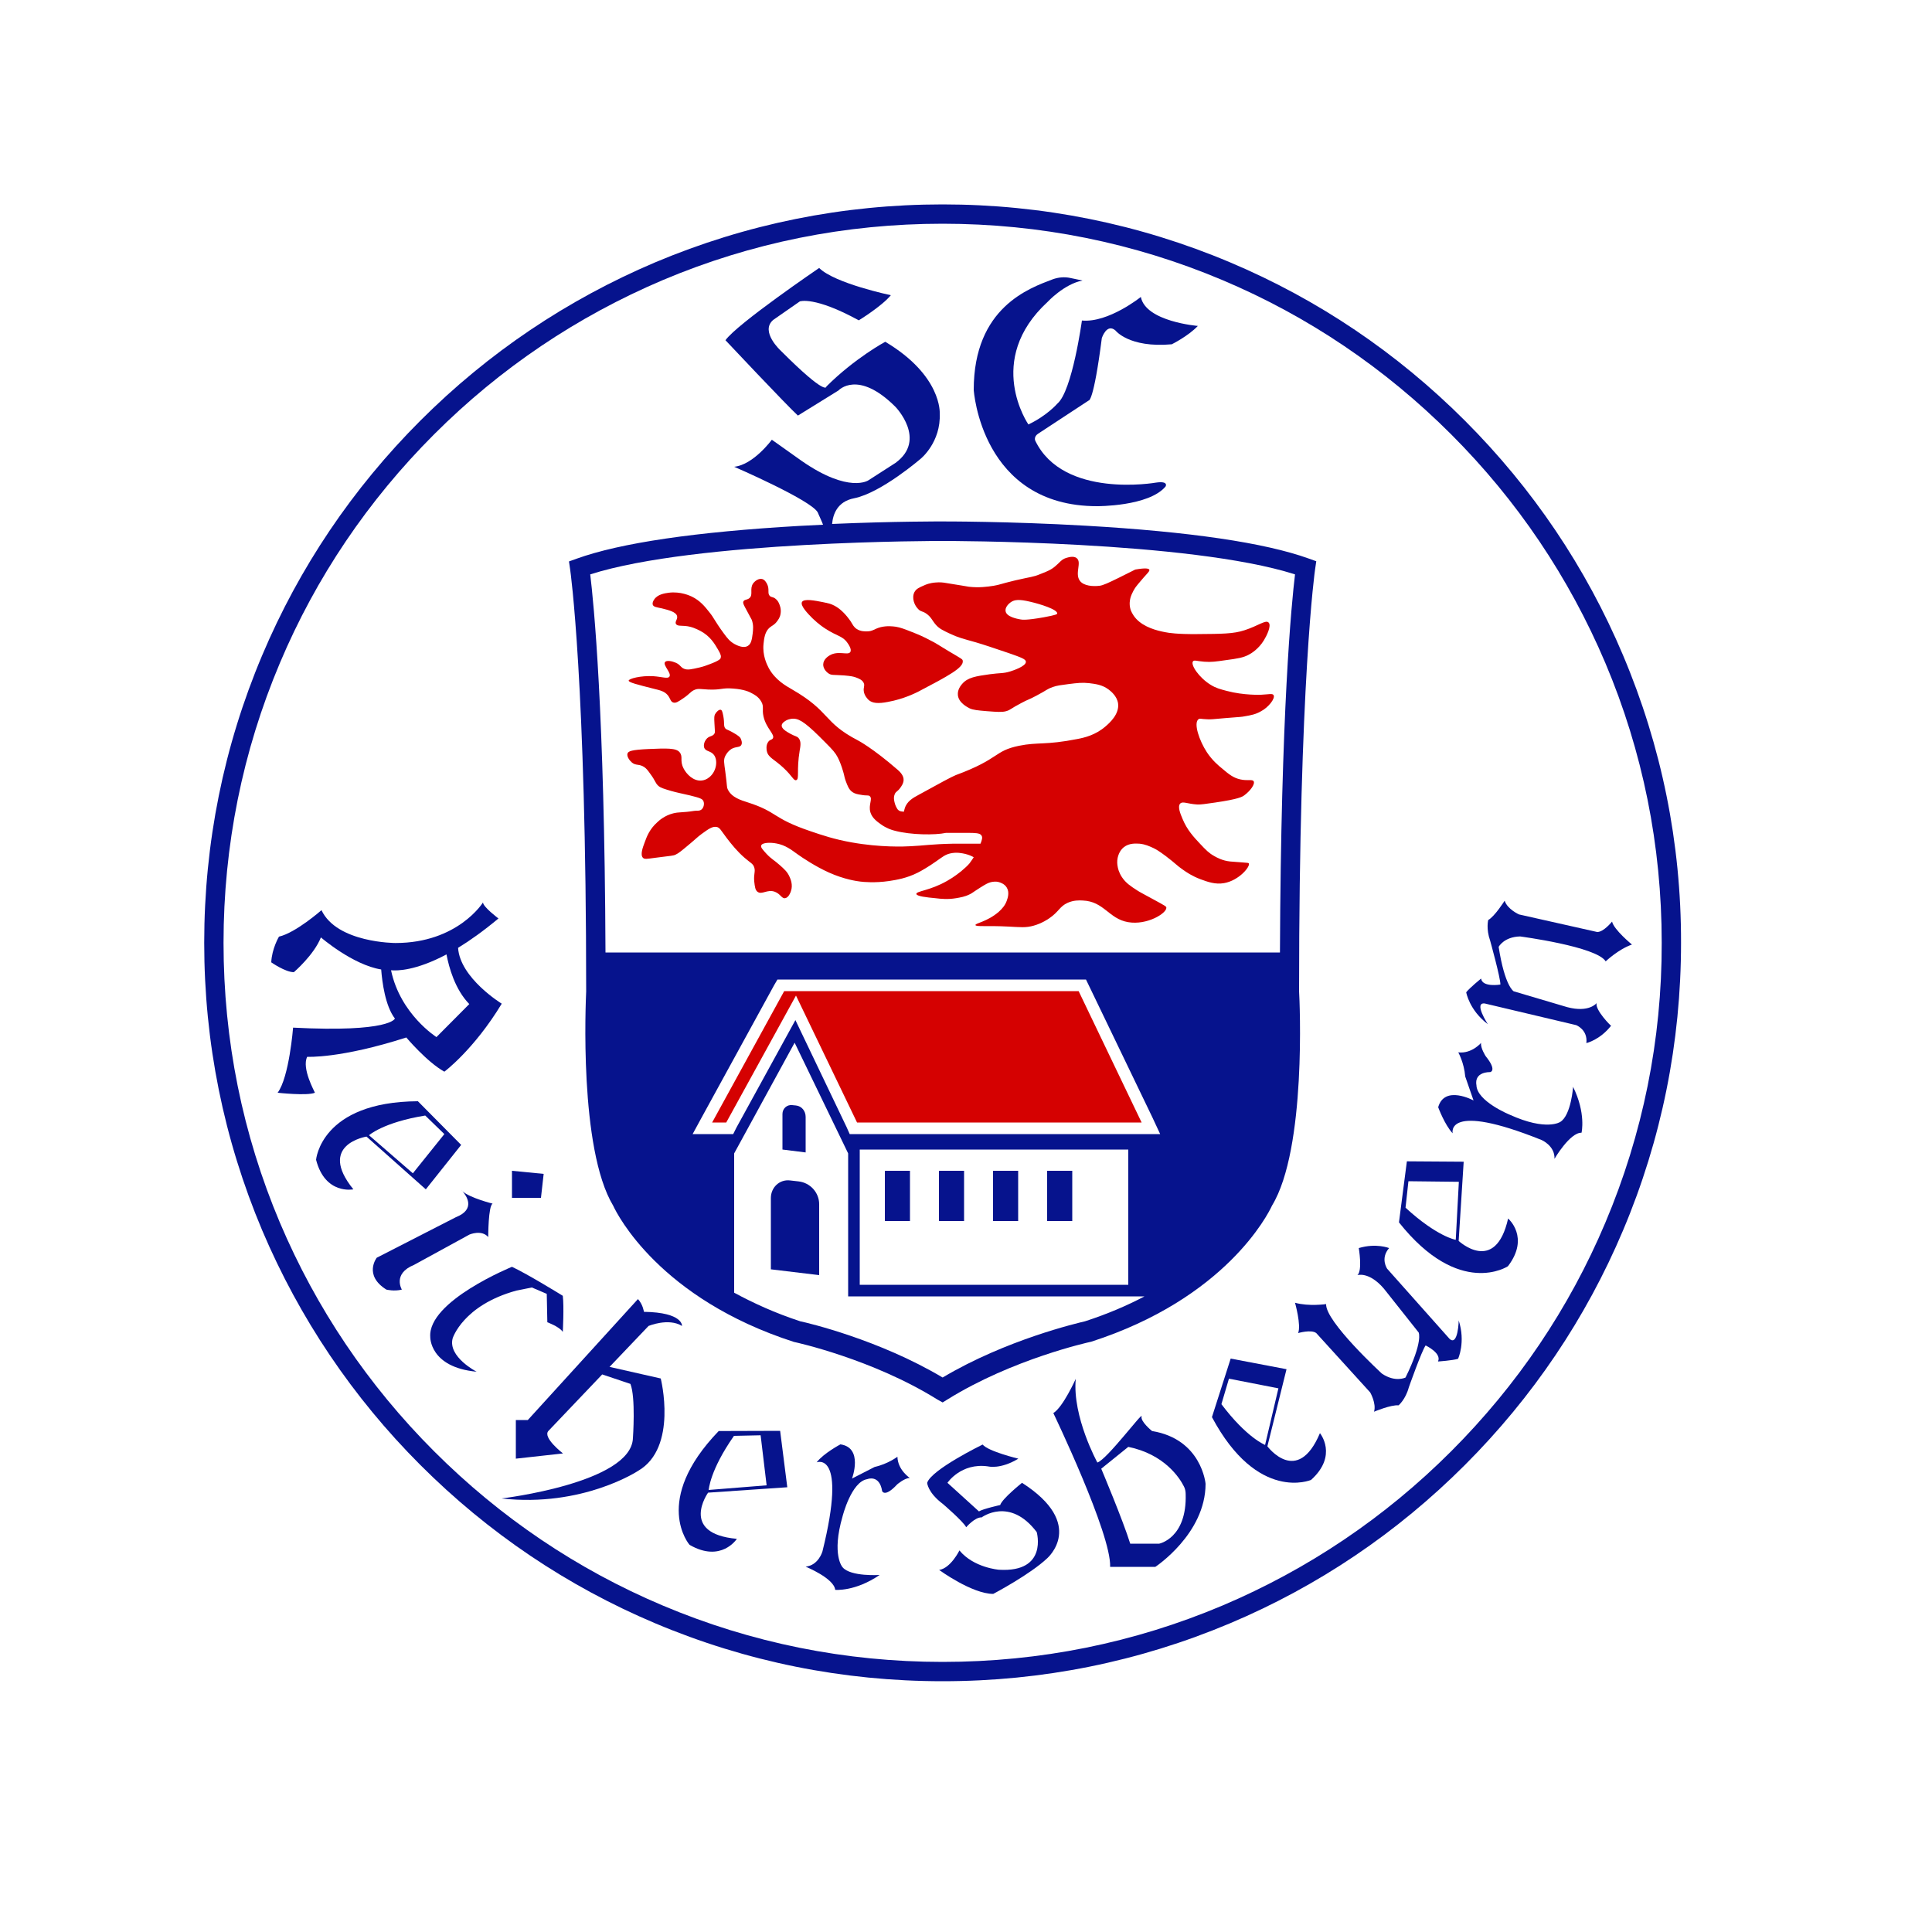 <?xml version="1.0" encoding="utf-8"?>
<!-- Generator: Adobe Illustrator 19.2.1, SVG Export Plug-In . SVG Version: 6.00 Build 0)  -->
<svg version="1.1" xmlns="http://www.w3.org/2000/svg" xmlns:xlink="http://www.w3.org/1999/xlink" x="0px" y="0px"
	 viewBox="0 0 1000 1000" style="enable-background:new 0 0 1000 1000;" xml:space="preserve">
<style type="text/css">
	.st0{display:none;}
	.st1{fill:#06138D;}
	.st2{fill:#D50101;}
</style>
<g id="Ebene_1" class="st0">
</g>
<g id="Ebene_2">
	<g>
		<rect x="542" y="606" class="st1" width="13" height="26"/>
		<rect x="486" y="606" class="st1" width="13" height="26"/>
		<rect x="514" y="606" class="st1" width="13" height="26"/>
		<rect x="458" y="606" class="st1" width="13" height="26"/>
		<path class="st1" d="M413.4,611.5L409,611c-5.5-0.7-10,3.6-10,9.1V657l25,3v-36.7C424,617.3,419.4,612.2,413.4,611.5z"/>
		<path class="st1" d="M487.9,725.9l2.6-1.6c33.8-21,73.3-29.6,73.7-29.7l0.5-0.1c69.6-22.4,91.6-65.9,93.7-70.5
			c17.9-29.4,14.3-106,14-110.9c0-160.5,8.2-217.9,8.3-218.5l0.6-4.1l-3.9-1.4c-22.8-8.2-61.6-13.9-115.5-17
			c-39.9-2.3-73.8-2.2-74.1-2.2c-0.3,0-25-0.1-57.1,1.3c0.4-4.7,2.5-11.6,11.4-13.3c14-2.8,34.5-20.5,34.5-20.5s10.5-8.5,9.8-23.5
			c0,0,1.2-19.5-28.2-37c0,0-15.8,8.5-30.5,23.2c0,0,0.4,5.4-23.5-18.5c0,0-11-10-4-16L414,156c0,0,7.5-2.8,30.5,9.8
			c0,0,11.8-7.2,16.6-13c0,0-29.1-6.1-37.1-14.1c0,0-42.5,28.9-48.5,37.4c0,0,31.5,33.5,37.5,39l21-13c0,0,10-11,29.5,8.5
			c0,0,16.5,17,0,29l-14,9c0,0-10,7-34.5-10l-15.5-11c0,0-9.5,13-19.5,14c0,0,39.3,17,43.2,23.5l2.3,5.2l0.5,1.3
			c-3.9,0.2-8,0.4-12.1,0.6c-53.9,3.1-92.8,8.8-115.5,17l-3.9,1.4l0.6,4.1c0.1,0.6,8.3,58,8.3,218.5c-0.2,4.9-3.8,81.4,14,110.9
			c2.1,4.6,24.1,48.1,93.6,70.5l0.5,0.1c0.4,0.1,40,8.7,73.7,29.7L487.9,725.9z M313.4,493c-0.5-125.1-6.1-180.9-7.9-195.7
			c54.7-17.5,181.1-17.3,182.4-17.3c1.3,0,127.8-0.2,182.4,17.3c-1.8,14.9-7.3,70.7-7.8,195.7H313.4z M375.9,587h-7.3h-10.1l4.9-9
			l37.3-68.1l1.7-2.9h3.6h5h2.3h145h3.8l1.6,3.3l32.7,67.9l4.1,8.8h-9.5H443.6h-3.8l-1.6-3.6L411.7,528l-30.5,55.6l-1.7,3.4H375.9z
			 M584,595v70H445v-70H584z M380,669.1V597l31.3-57.3L439,597v74h49.5h103.9c-8.9,4.7-19.1,9.1-30.8,12.9
			c-3.8,0.9-40.8,9.5-73.7,29.1c-32.9-19.6-69.8-28.3-73.7-29.1C401.1,679.6,390,674.5,380,669.1z"/>
		<path class="st1" d="M417,578.1c0-3-2-5.6-5-5.9L410,572c-2.7-0.3-5,1.8-5,4.6V595l12,1.5V578.1z"/>
		<path class="st1" d="M840.1,339.2c-19.2-45.5-46.8-86.4-81.9-121.5c-35.1-35.1-76-62.7-121.5-81.9c-47.1-19.9-97.2-30-148.8-30
			s-101.6,10.1-148.8,30c-45.5,19.3-86.4,46.8-121.5,81.9c-35.1,35.1-62.7,76-81.9,121.5c-19.9,47.1-30,97.2-30,148.8
			c0,51.6,10.1,101.6,30,148.8c19.3,45.5,46.8,86.4,81.9,121.5c35.1,35.1,76,62.7,121.5,81.9c47.1,19.9,97.2,30,148.8,30
			s101.6-10.1,148.8-30c45.5-19.2,86.4-46.8,121.5-81.9c35.1-35.1,62.7-76,81.9-121.5c19.9-47.1,30-97.2,30-148.8
			C870.2,436.4,860,386.3,840.1,339.2z M830.9,632.9c-18.7,44.3-45.6,84.1-79.8,118.3s-74,61-118.3,79.8
			c-45.9,19.4-94.6,29.2-144.9,29.2c-50.2,0-99-9.8-144.9-29.2c-44.3-18.7-84.1-45.6-118.3-79.8s-61-74-79.8-118.3
			c-19.4-45.9-29.2-94.6-29.2-144.9c0-50.2,9.8-99,29.2-144.9c18.7-44.3,45.6-84.1,79.8-118.3s74-61,118.3-79.8
			c45.9-19.4,94.6-29.2,144.9-29.2c50.2,0,99,9.8,144.9,29.2c44.3,18.7,84.1,45.6,118.3,79.8s61,74,79.8,118.3
			c19.4,45.9,29.2,94.6,29.2,144.9C860.2,538.2,850.3,587,830.9,632.9z"/>
		<path class="st1" d="M567.8,262c0,0,26.8,0.2,35.5-10.2c0,0,1.8-3-5-2c0,0-48,8.5-62.5-21.8c0,0-0.8-2,1.5-3.5l26.2-17.2
			c0,0,2.5,1.2,6.8-32.3c0,0,2.5-7.8,7-4c0,0,7,9.2,29.2,7.2c0,0,8.5-4.2,13.5-9.5c0,0-27-2.2-29.5-15c0,0-16.8,13.5-30.5,12.2
			c0,0-5,36.5-12.7,43c0,0-5.3,6.2-15,10.8c0,0-23-33.2,10-63.5c0,0,8.5-9.2,18-11l-6.2-1.3c-3.1-0.7-6.3-0.4-9.3,0.7
			C533,149.1,504,159,504,201.8C504,201.8,507.8,262,567.8,262z"/>
		<path class="st1" d="M159,547c0,0,17,1,51.3-10c0,0,10.7,12.7,19.7,17.7c0,0,15.3-11.4,29.7-35.2c0,0-21.6-13.2-22.6-28.9
			c6.2-3.8,13.1-8.7,20.9-15.2c0,0-8-6-8-8.3c0,0-13,21-45.3,21c0,0-30.3,0-38.3-17c0,0-13.3,11.7-22,13.7c0,0-3.7,6.2-4,13.3
			c0,0,7.3,5.1,11.7,5.1c0,0,10.4-8.9,14-18c0,0,16.4,14.2,31.2,16.6c0.5,6.5,2.1,18.9,7.1,25.4c0,0-2.3,7.3-52.7,4.7
			c0,0-2,25.7-8,33.7c0,0,15.3,1.7,19.3,0C163,565.3,156,553,159,547z M202.4,502.2c3.1,0.3,12.7,0.3,28.7-8.2
			c1.3,6.8,4.4,18.1,11.8,25.7l-17,17.1C226,536.8,207.2,525.1,202.4,502.2z"/>
		<path class="st1" d="M189.7,588.3l30.7,27.3l18.3-23L216.3,570c-50.3,0.3-52.7,30.3-52.7,30.3c4.7,18.3,19.3,15.3,19.3,15.3
			C164,592.3,189.7,588.3,189.7,588.3z M220.1,577.4l9.9,9.6l-16.3,20.3L191,587.6C191,587.6,198.4,580.9,220.1,577.4z"/>
		<path class="st1" d="M252.7,640.3c0,0,0-16.3,2.3-17.3c0,0-11.7-2.9-15.6-6.4c2,2.3,7,9.3-3.4,13.4l-41,21c0,0-7,9,5,16.5
			c0,0,4,1,8,0c0,0-5-8.2,6.3-12.8L243,639C243,639,249.3,636.3,252.7,640.3z"/>
		<path class="st1" d="M238.7,615.8c0.2,0.2,0.4,0.5,0.7,0.7C239,616.1,238.7,615.8,238.7,615.8z"/>
		<polygon class="st1" points="281.4,607.6 265,606 265,620 280,620 		"/>
		<path class="st1" d="M234.3,692.7c0,0,5.3-17.1,33-24.7l8-1.6l7.7,3.3l0.3,14.7c0,0,6.3,2.3,8,5c0,0,0.7-13,0-18.7
			c0,0-18.3-11.3-26.3-15c0,0-43.6,17.7-42.3,36.3c0,0-0.4,15.7,24,18C246.7,710,231.7,702.3,234.3,692.7z"/>
		<path class="st1" d="M353,686.3c0,0,0.7-7-19.7-7.3c0,0-0.5-3.8-3.1-6.6l-57,62.6H267v20l24.4-2.7c0,0-10.8-8.3-7.5-11.7
			l27.8-29.2l14.6,4.9c2.8,7,1.3,28,1.3,28c-0.7,23.3-68,31.3-68,31.3c42,4.7,70.7-14.3,70.7-14.3c20.7-12,11.7-47.8,11.7-47.8
			l-26.5-6l20.2-21.2C335.7,686.3,346,682,353,686.3z"/>
		<path class="st1" d="M407.5,769.8l-3.7-29.2l-31.8,0.1c-34.9,36.2-15.1,58.9-15.1,58.9c16.4,9.5,24.5-3.1,24.5-3.1
			c-30-2.7-14.9-23.9-14.9-23.9L407.5,769.8z M379.9,743.2l13.8-0.3l3.1,25.9l-30,2.4C366.9,771.1,367.3,761.2,379.9,743.2z"/>
		<path class="st1" d="M464.5,754c0,0-4.8,3.7-11.8,5.3l-11.7,6c0,0,6-16-6-17.7c0,0-8.7,4.6-12.3,9.3c0,0,16-6.4,3,46.1
			c0,0-2,7.2-8.7,7.9c0,0,14.7,6,15.3,12c0,0,10.3,1,23-7.7c0,0-15,1-19.2-4c0,0-5.8-6.3,0-26.3c0,0,4.5-18,12.8-19.3
			c0,0,6.3-2.6,7.7,6.2c0,0,1.3,3.5,7.8-3.5c0,0,3.8-3.3,6.5-3.3C471,765,464.7,761,464.5,754z"/>
		<path class="st1" d="M656,748.6l9.9-39.9l-28.9-5.5l-9.7,30.3c23.7,44.4,51.3,32.5,51.3,32.5c14.1-12.7,4.6-24.2,4.6-24.2
			C671.5,769.5,656,748.6,656,748.6z M632.2,726.8l3.9-13.2l25.6,5l-6.9,29.3C654.7,747.8,645.4,744.3,632.2,726.8z"/>
		<path class="st1" d="M780.6,630.7c-6.6,29.3-25.6,11.6-25.6,11.6l2.6-41l-29.4-0.2l-4.1,31.6c31.3,39.4,56.4,22.7,56.4,22.7
			C792,640.4,780.6,630.7,780.6,630.7z M727.5,625.1l1.5-13.7l26.1,0.3l-1.6,30C753.5,641.8,743.7,640,727.5,625.1z"/>
		<path class="st1" d="M807.6,580.7c0,0-7.1,4.9-26.1-3.7c0,0-17.2-7-17.3-15.4c0,0-1.7-6.6,7.2-6.7c0,0,3.6-0.8-2.4-8.2
			c0,0-2.8-4.3-2.4-6.9c0,0-4.8,5.7-11.8,4.9c0,0,3,5.3,3.6,12.5l4.3,12.4c0,0-15-8.2-18.3,3.5c0,0,3.4,9.2,7.5,13.5
			c0,0-4.1-16.7,46.1,3.5c0,0,6.9,3,6.6,9.7c0,0,8-13.7,14-13.5c0,0,2.4-10.1-4.4-23.8C814.3,562.3,813.2,577.3,807.6,580.7z"/>
		<path class="st1" d="M529,767.5c0,0-10.3,8.2-11.3,11.5c0,0-9,2-11,3.3l-16.3-14.8c0,0,7-10.5,21-8.5c0,0,6.3,1.7,15.7-4
			c0,0-15.5-3.7-18.5-7.3c0,0-26.5,12.9-28.7,19.8c0,0,0.2,5,8.2,11c0,0,10.5,9,12,12c0,0,4.5-5.3,8-5.1c0,0,14.5-10.9,28.5,7.6
			c0,0,6,21-19.5,19.5c0,0-13.1-1-20.5-10c0,0-4.5,9.2-10.5,10.1c0,0,17,12.4,28,12.4c0,0,19-10,28-18.5
			C542,806.5,562.5,789,529,767.5z"/>
		<path class="st1" d="M596.3,740.7c0,0-6.2-5-5.4-7.6c0.7-2.7-17.9,22.3-22.9,23.9c0,0-13-23.6-11.2-43.3c0,0-6.6,14.7-11.6,17.7
			c0,0,30.1,62.6,29.4,79.6H598c0,0,26-17.1,26-43C624,768,622,744.9,596.3,740.7z M600,799h-15c-3.7-12-15-38.8-15-38.8l14-11.3
			c18.6,3.8,26.5,15.9,28.8,20.5c0.6,1.1,0.9,2.6,0.9,3.9C614.4,796.2,600,799,600,799z"/>
		<path class="st1" d="M750.3,693L718,656.7c0,0-3.7-5.3,1-10.7c0,0-6.7-2.7-15.7,0c0,0,2,11.7-0.7,14c0,0,6-2,13.7,7l18,22.7
			c0,0,2.4,4.6-6.8,23.3c0,0-5.2,2.7-12.2-2c0,0-29.4-27-28.9-36c0,0-9,1.3-16.1-0.7c0,0,3.3,11.7,1.6,15.7c0,0,6.8-2,9.4,0
			l27.9,30.7c0,0,3.3,5.7,2,10c0,0,8.8-3.7,12.7-3.3c0,0,3.6-3,5.3-9.3c0,0,6.7-19,8.7-21.7c0,0,8.5,4,6.4,8.3c0,0,7.6-0.5,10.4-1.4
			c0,0,4-8.6,0.3-19.9C755.1,683.3,754.7,697,750.3,693z"/>
		<path class="st1" d="M826.4,519.2c0,0-3.8,5.1-15.2,2.1l-27.7-8.2c0,0-4.6-2.4-7.8-23c0,0,2.7-5.2,11.1-5.4
			c0,0,39.6,5.2,44.3,12.9c0,0,6.6-6.3,13.6-8.7c0,0-9.4-7.7-10.3-11.9c0,0-4.4,5.5-7.7,5.4l-40.5-9.1c0,0-6-2.7-7.4-7.1
			c0,0-5.1,8.1-8.5,10c0,0-1.2,4.5,1,10.7c0,0,5.4,19.4,5.3,22.7c0,0-9.3,1.6-10-3.1c0,0-5.9,4.8-7.7,7.1c0,0,1.6,9.3,11.2,16.5
			c0,0-7.5-11.4-1.6-10.7l47.3,11.2c0,0,6.1,2.3,5.3,9.3c0,0,7-1.6,12.8-9C833.8,531.1,825.5,522.7,826.4,519.2z"/>
	</g>
	<g>
		<path class="st2" d="M427.4,325.5c5.8,3.8,8.7,3.6,11.2,7.2c0.6,0.8,2.4,3.4,1.5,4.8c-1.2,1.9-6.3-1-10.8,1.8
			c-0.5,0.3-3.1,1.9-3.2,4.5c-0.1,2,1.3,3.8,2.8,4.8c1.5,1,2.4,0.6,8,1c3.6,0.3,4.9,0.6,6,1c1.6,0.6,3.5,1.3,4.2,3
			c0.6,1.5-0.3,2.2,0,4.2c0.3,2.3,1.9,3.9,2.5,4.5c1.9,1.7,4.9,2,10,1c8.3-1.5,14.4-4.7,15.5-5.2c15.6-8.2,24-12.6,23.2-16.2
			c-0.2-0.8-0.6-0.9-7.5-5c-6.5-3.9-6.2-3.9-8.8-5.2c-4.2-2.3-7.5-3.6-9.8-4.5c-4-1.6-6.1-2.4-8.5-2.8c-1.6-0.2-4.4-0.6-7.8,0.2
			c-3.5,0.9-4.1,2.2-7.2,2.2c-0.9,0-3.2,0.1-5.2-1.2c-1.6-1-2-2.1-3.2-4c-0.8-1.1-3.8-5.6-8.2-8c-2-1.1-3.6-1.4-6.5-2
			c-3.6-0.7-9.5-1.9-10.5,0c-1,1.9,3.1,6.1,5.5,8.5C423.6,323,426.4,324.9,427.4,325.5z"/>
		<path class="st2" d="M659.2,359.8c-0.6-1-2.3-0.4-6.5-0.2c0,0-8.8,0.4-17.8-2c-3.4-0.9-5.6-1.5-8.2-3.1
			c-6.2-3.8-10.6-10.5-9.2-12.2c0.6-0.8,1.9-0.1,5.8,0.2c3.7,0.3,6.2-0.1,11.1-0.8c6.1-0.8,9.1-1.3,11.9-2.8
			c1.2-0.6,5.1-2.9,7.9-7.5c1.3-2.1,4.1-7.6,2.4-9.2c-1.5-1.5-5.3,1.7-12.4,4c-5.7,1.9-11.9,1.9-24.4,2c-10.5,0.1-14.8-0.6-16.8-1
			c-4.2-0.8-10.9-2.5-15-7c-1.9-2.1-2.6-4.1-2.8-4.6c-0.9-2.9-0.3-5.3-0.1-6.1c0.4-1.5,1-2.6,1.5-3.6c0.9-1.7,1.8-2.8,2.4-3.5
			c4.4-5.4,6.2-6.6,5.9-7.5c-0.3-0.6-1.6-1.1-7.3-0.1c-6.8,3.4-8.4,4.2-8.4,4.2c-5.5,2.7-8.3,4-10.1,4.2c-3.4,0.4-8.1,0.1-10.1-2.5
			c-2.9-3.8,1.1-9.6-1.7-11.8c-1.7-1.4-4.7-0.3-5.5-0.1c-2.5,0.8-3.3,2.4-5.5,4.2c-2.2,1.9-4.1,2.7-8,4.2c-3.6,1.5-4.6,1.3-12.8,3.2
			c-8.3,2-7.7,2.2-11.2,2.8c-3.3,0.5-7.5,1.1-12.8,0.5c-2.1-0.3-3.1-0.6-12.2-2c-1.1-0.2-2.8-0.4-5-0.2c-3,0.2-5.2,1.1-6,1.5
			c-2.6,1.1-4.1,1.8-5,3.5c-1.5,2.9-0.1,6.9,2.2,9c1.3,1.2,1.8,0.7,3.8,2c2.8,1.9,3.2,3.8,5.2,6c1.7,1.9,3.6,2.8,7.2,4.5
			c4.2,2,6.8,2.6,13.5,4.5c4.4,1.3,8.5,2.7,16.8,5.5c6.9,2.4,8.9,3.2,9,4.5c0.1,2.4-6.8,4.6-8,5c-3.9,1.2-5,0.7-10.8,1.5
			c-7,1-11.3,1.6-14.2,5c-0.6,0.7-2.5,2.9-2.2,5.8c0.4,4,4.9,6.2,6,6.8c1.9,0.9,4.3,1.1,9,1.5c5.2,0.4,7.9,0.6,10,0
			c2.4-0.7,2.2-1.3,7.8-4.2c3.7-2,3.7-1.6,7.8-3.8c5.5-2.9,5.6-3.5,8.5-4.5c2.3-0.8,4.2-1,8-1.5c4.7-0.6,7.3-0.9,10.8-0.5
			c3.3,0.4,6.7,0.8,10,3.2c1.2,0.9,4.4,3.4,5,7.2c0.8,5.6-4.4,10.2-6.5,12c-5.2,4.5-10.9,5.8-14.5,6.5c-16.8,3.3-20.3,1.5-30.2,3.5
			c-13.2,2.7-9.8,6.7-32.8,15.2c-2,0.8-7.8,3.9-19.2,10.2c-2.8,1.5-6.1,3.3-7.2,7c-0.2,0.6-0.3,1.1-0.4,1.7c-1.4,0-2.5-0.2-3.3-1.2
			c-0.5-0.7-1.2-2-1.5-3.3c-0.3-1.1-0.7-2.8,0-4.5c0.6-1.5,1.4-1.3,2.8-3.2c0.5-0.7,1.8-2.4,1.8-4.2c0.1-2.4-2.1-4.4-3-5.2
			c-13-11.3-20.5-15.2-20.5-15.2c-18.5-9.6-14-14.8-34.3-26.5c-3.1-1.8-8.6-4.8-12-11c-1.1-2.1-3.3-6.7-2.7-12.5
			c0.3-2.9,0.7-6.4,3.2-8.5c1.2-1,2.4-1.3,3.8-3.2c0.5-0.7,1.5-1.9,1.8-3.8c0.5-2.7-0.5-4.8-0.8-5.5c-0.3-0.7-0.8-1.6-1.7-2.3
			c-1.4-1.2-2.1-0.7-3-1.5c-1.5-1.4,0-3.4-1.5-6.3c-0.4-0.7-1.1-2.1-2.5-2.5c-1.7-0.4-3.6,0.8-4.7,2.3c-1.9,2.8,0.1,5.7-1.8,7.5
			c-1.2,1.1-2.7,0.7-3.2,1.8c-0.4,0.8,0.2,1.8,0.8,3c2.2,4.1,3.3,6.1,3.5,6.5c1,2.7,0.7,5.1,0.5,7c-0.4,3-0.7,5.4-2.5,6.5
			c-2.4,1.5-5.9-0.4-7-1c-2.3-1.3-3.6-2.9-5.5-5.5c-4.9-6.7-4.9-7.8-7.5-11c-2.3-2.9-4.7-5.9-9-8c-0.9-0.4-5.8-2.8-12-2
			c-2.1,0.3-5.7,0.8-7.5,3.5c-0.3,0.4-1.1,1.7-0.7,2.8c0.5,1.1,2,1.2,4.7,1.8c3.6,0.9,7.1,1.8,7.8,3.8c0.6,1.7-1.3,3.1-0.5,4.3
			c0.7,1.1,2.5,0.8,4.8,1c3.4,0.3,5.9,1.6,7.7,2.5c5,2.6,7.4,6.5,9.3,9.8c1.5,2.5,1.6,3.5,1.3,4.3c-0.1,0.4-0.6,1.3-5.7,3.2
			c-1.8,0.7-3.2,1.2-5.3,1.7c-4,0.9-6,1.4-7.8,0.7c-2.1-0.8-1.9-2.1-4.5-3.2c-1.8-0.8-4.7-1.4-5.5-0.3c-1.2,1.6,3.5,5.7,2.3,7.5
			c-0.8,1.3-3.8,0.1-8.3-0.2c-6.6-0.4-12.8,1.3-12.8,2.3c0,0.9,4.3,2,13,4.2c3.3,0.8,5.5,1.3,7.2,3.3c1.4,1.7,1.4,3.3,2.8,3.8
			c1.4,0.5,2.8-0.5,5.3-2.2c3.4-2.3,3.6-3.3,5.5-4.2c2.1-1,3.3-0.5,7.3-0.3c7,0.3,7-1,13-0.5c5.7,0.4,8.5,1.8,9.2,2.2
			c1.6,0.8,3.9,2,5.3,4.5c1.6,2.7,0.3,3.9,1.2,7.8c1.4,6.2,6.1,9.3,4.8,11.3c-0.5,0.8-1.4,0.5-2.3,1.7c-1.4,1.8-0.9,4.4-0.8,4.8
			c0.7,3.5,3.7,4.1,8.7,8.8c4.6,4.3,5.2,6.7,6.5,6.3c1.8-0.5,0.1-5,1.8-15.2c0.4-2.3,0.9-4.8-0.5-6.5c-0.9-1.1-1.8-0.9-4.3-2.3
			c-2-1.1-4.6-2.6-4.5-4.3c0.1-1.4,1.8-2.3,2.5-2.7c0,0,1.7-0.9,3.8-0.8c3.4,0.1,7.2,3.1,16,12c4.3,4.3,5.5,5.7,6.7,8
			c0.8,1.5,1.9,4.2,2.8,7.3c0.7,2.3,0.6,2.9,1.3,4.8c1,2.7,1.7,4.7,3.7,6c1.1,0.7,2.3,1,4.3,1.3c3.1,0.6,3.7,0,4.5,0.7
			c1.6,1.4-0.8,4.4,0.3,8.3c0.9,3,3.4,4.8,5.5,6.3c2.8,2,5.5,2.9,7.2,3.3c8.3,2.2,20.8,2.3,26.4,1.1c0.2,0,0.3,0,0.5,0
			c13.5,0.1,16.9-0.5,18,1.5c0.5,0.9,0.2,2.1-0.6,4.1c-1.1,0-2.4,0-3.7,0c-10.4,0-9.1,0-10.7,0c-10.7,0.2-15.1,1-21.7,1.3
			c-3.3,0.2-15.7,0.7-30.7-2c-9-1.6-15.4-3.8-21-5.7c-20.4-6.9-16.8-9.9-32.7-15c-3.4-1.1-8.3-2.5-10.3-6.7c-0.6-1.2-0.2-1-1.3-9.3
			c-0.6-4.4-1-6,0-8c0.2-0.4,1.2-2.4,3.3-3.7c2.4-1.3,4.2-0.6,5-2c0.7-1.3-0.2-3-0.3-3.3c-0.2-0.5-0.8-1.4-4.3-3.3
			c-2.9-1.6-3.1-1.3-3.7-2c-1-1.3-0.3-2.4-1-6.3c-0.4-1.9-0.6-3.1-1.3-3.3c-0.9-0.3-2.3,1-3,2.3c-0.4,0.8-0.5,1.6-0.3,4.7
			c0.2,4.3,0.4,4.6,0,5.3c-1,1.7-2.8,1-4.3,3c-0.8,1-1.5,2.8-1,4.3c0.8,2.1,3.3,1.5,5,3.7c2.1,2.7,1.4,8-1.7,11
			c-0.5,0.5-2.2,2.1-4.7,2.3c-4.2,0.4-7.8-3.3-9.3-6.3c-2.1-4.1-0.1-5.9-2-8.3c-1.8-2.3-6.7-2.1-16.3-1.7
			c-8.6,0.4-10.3,1.1-10.7,2.3c-0.5,1.5,1,3.6,2.3,4.7c2.1,1.7,3.7,0.6,6.3,2.3c1.1,0.7,1.9,1.7,3.3,3.7c2.6,3.5,2.4,4.5,4,6
			c1.2,1.1,3,1.6,6.7,2.7c3.2,0.9,5,1.2,9.7,2.3c5.3,1.3,6.5,1.8,7,3c0.6,1.4,0.1,3.4-1,4.3c-1.1,0.9-2.6,0.5-3.7,0.7
			c-6.3,1-7.9,0.5-11,1.3c-4.3,1.1-7.2,3.6-8.3,4.7c-3.8,3.4-5.3,7.2-6.3,10c-1.2,3.1-2.5,6.8-1,8.3c0.8,0.8,1.8,0.6,6.3,0
			c9-1.2,9.3-1,10.7-1.7c1.4-0.6,3.3-2.2,7-5.3c3.5-2.9,4-3.6,6.3-5.3c3.7-2.7,5.6-4,7.7-3.7c1.8,0.3,2.2,1.6,5.3,5.7
			c2.6,3.4,5.5,7,9.3,10.3c3.1,2.7,4.4,3,5,5c0.7,2.2-0.4,3.4,0,7.3c0.3,2.7,0.5,4.4,1.7,5.3c2.3,1.7,5.1-1.5,9,0
			c2.9,1.1,3.5,3.6,5.3,3.3c1.8-0.3,2.8-3,3-3.7c1.1-3.2-0.2-6.2-0.7-7.3c-1.1-2.6-2.8-4.1-5.3-6.3c-2.8-2.5-4.1-2.9-6.7-5.7
			c-1.8-2-3.1-3.3-2.7-4.3c0.6-1.6,5-1.6,8-1c4.6,0.9,7.4,3.1,11,5.7c2.4,1.7,9.1,6.2,16,9.3c8,3.6,14.6,4.5,16.3,4.7
			c1.7,0.2,7.5,0.8,15-0.3c3.8-0.6,8.9-1.4,14.7-4.3c2-1,5.6-3.1,9.3-5.7c3.6-2.5,4.9-3.7,7.7-4.3c3.2-0.7,5.9-0.1,7.7,0.3
			c1.9,0.5,3.3,1.1,4.3,1.7c-1.1,1.8-2,2.8-2.2,3.2c-1.3,1.5-2.4,2.4-4,3.8c-1,0.8-3.9,3.2-7.5,5.2c-8.8,5.1-16.1,5.3-16,6.8
			c0.1,1.2,5.4,1.8,9.8,2.2c3.3,0.4,6.5,0.7,10.8,0c2.2-0.4,4.4-0.7,7-2c1.3-0.6,1.1-0.7,5.5-3.5c3-1.9,4-2.4,5.5-2.8
			c1-0.2,2.5-0.5,4.2,0c0.6,0.2,2.8,0.8,4,2.8c1.5,2.5,0.5,5.4,0,6.8c-0.8,2.3-2.3,4.1-4.2,5.8c-6.1,5.2-12.1,5.8-12,6.8
			c0.1,1,6.1,0.2,17.2,0.8c6.1,0.3,8.8,0.7,13-0.5c4.2-1.2,7.3-3.3,8-3.8c5-3.4,5.3-6.1,9.5-8c3.1-1.4,6-1.3,7.8-1.2
			c11,0.4,13.5,9.5,23.5,11.2c9.8,1.7,20-4.6,19.8-7.5c0-0.6-0.5-0.9-6.2-4c-6.4-3.5-7.3-3.9-9-5c-3.4-2.2-5.8-3.8-7.8-6.8
			c-1.7-2.6-2.1-4.8-2.2-5.5c-0.2-1-0.4-2.6,0-4.5c0.2-0.8,0.8-3.6,3.2-5.5c2.8-2.2,6.2-1.9,8.2-1.8c2.9,0.3,5,1.3,7,2.2
			c1.5,0.7,3,1.6,6.5,4.2c5.4,4.1,5.6,4.8,8.8,7c1.8,1.3,4.9,3.4,9.2,5c3.8,1.4,7.7,2.8,12.2,2c7.8-1.4,13.6-8.6,12.8-10.2
			c-0.2-0.3-0.6-0.3-3.2-0.5c-3.1-0.2-5.7-0.4-6.5-0.5c-3.9-0.4-6.8-2-8.2-2.8c-2.7-1.5-4.3-3.1-7.2-6.2c-3.5-3.7-6.9-7.4-9.2-13
			c-1.2-2.8-2.7-6.5-1.2-8c1.3-1.3,3.7,0.2,8.8,0.5c1.8,0.1,4.3-0.3,9.2-1c12.3-1.8,14.2-3,15.2-3.8c3-2.2,5.6-5.7,4.8-7.2
			c-0.7-1.2-3.1-0.1-7-1c-3.5-0.8-5.8-2.6-9.2-5.5c-2.1-1.7-5.2-4.3-8-8.5c-4-6.1-7-15.1-4.4-17.1c0.7-0.6,1.3-0.1,4.6,0
			c1.9,0.1,2.4,0,9.2-0.6c8.6-0.7,8.3-0.6,9.9-0.9c3.6-0.6,6-1.1,8.6-2.6C656.5,366.2,660.2,361.5,659.2,359.8z M547.2,317.6
			c-0.1,0.3-0.4,0.7-6.9,1.9c-9,1.6-11.2,1.3-12.2,1.1c-1.6-0.3-7.1-1.3-7.6-4.2c-0.4-1.9,1.4-3.9,3-4.9c1.6-1,3.8-1.5,9.9,0
			C538.2,312.6,547.6,315.5,547.2,317.6z"/>
		<polygon class="st2" points="413.3,513 410.9,513 405.9,513 368.6,581 375.9,581 412,515.3 443.6,581 590.9,581 558.3,513 		"/>
	</g>
</g>
</svg>
